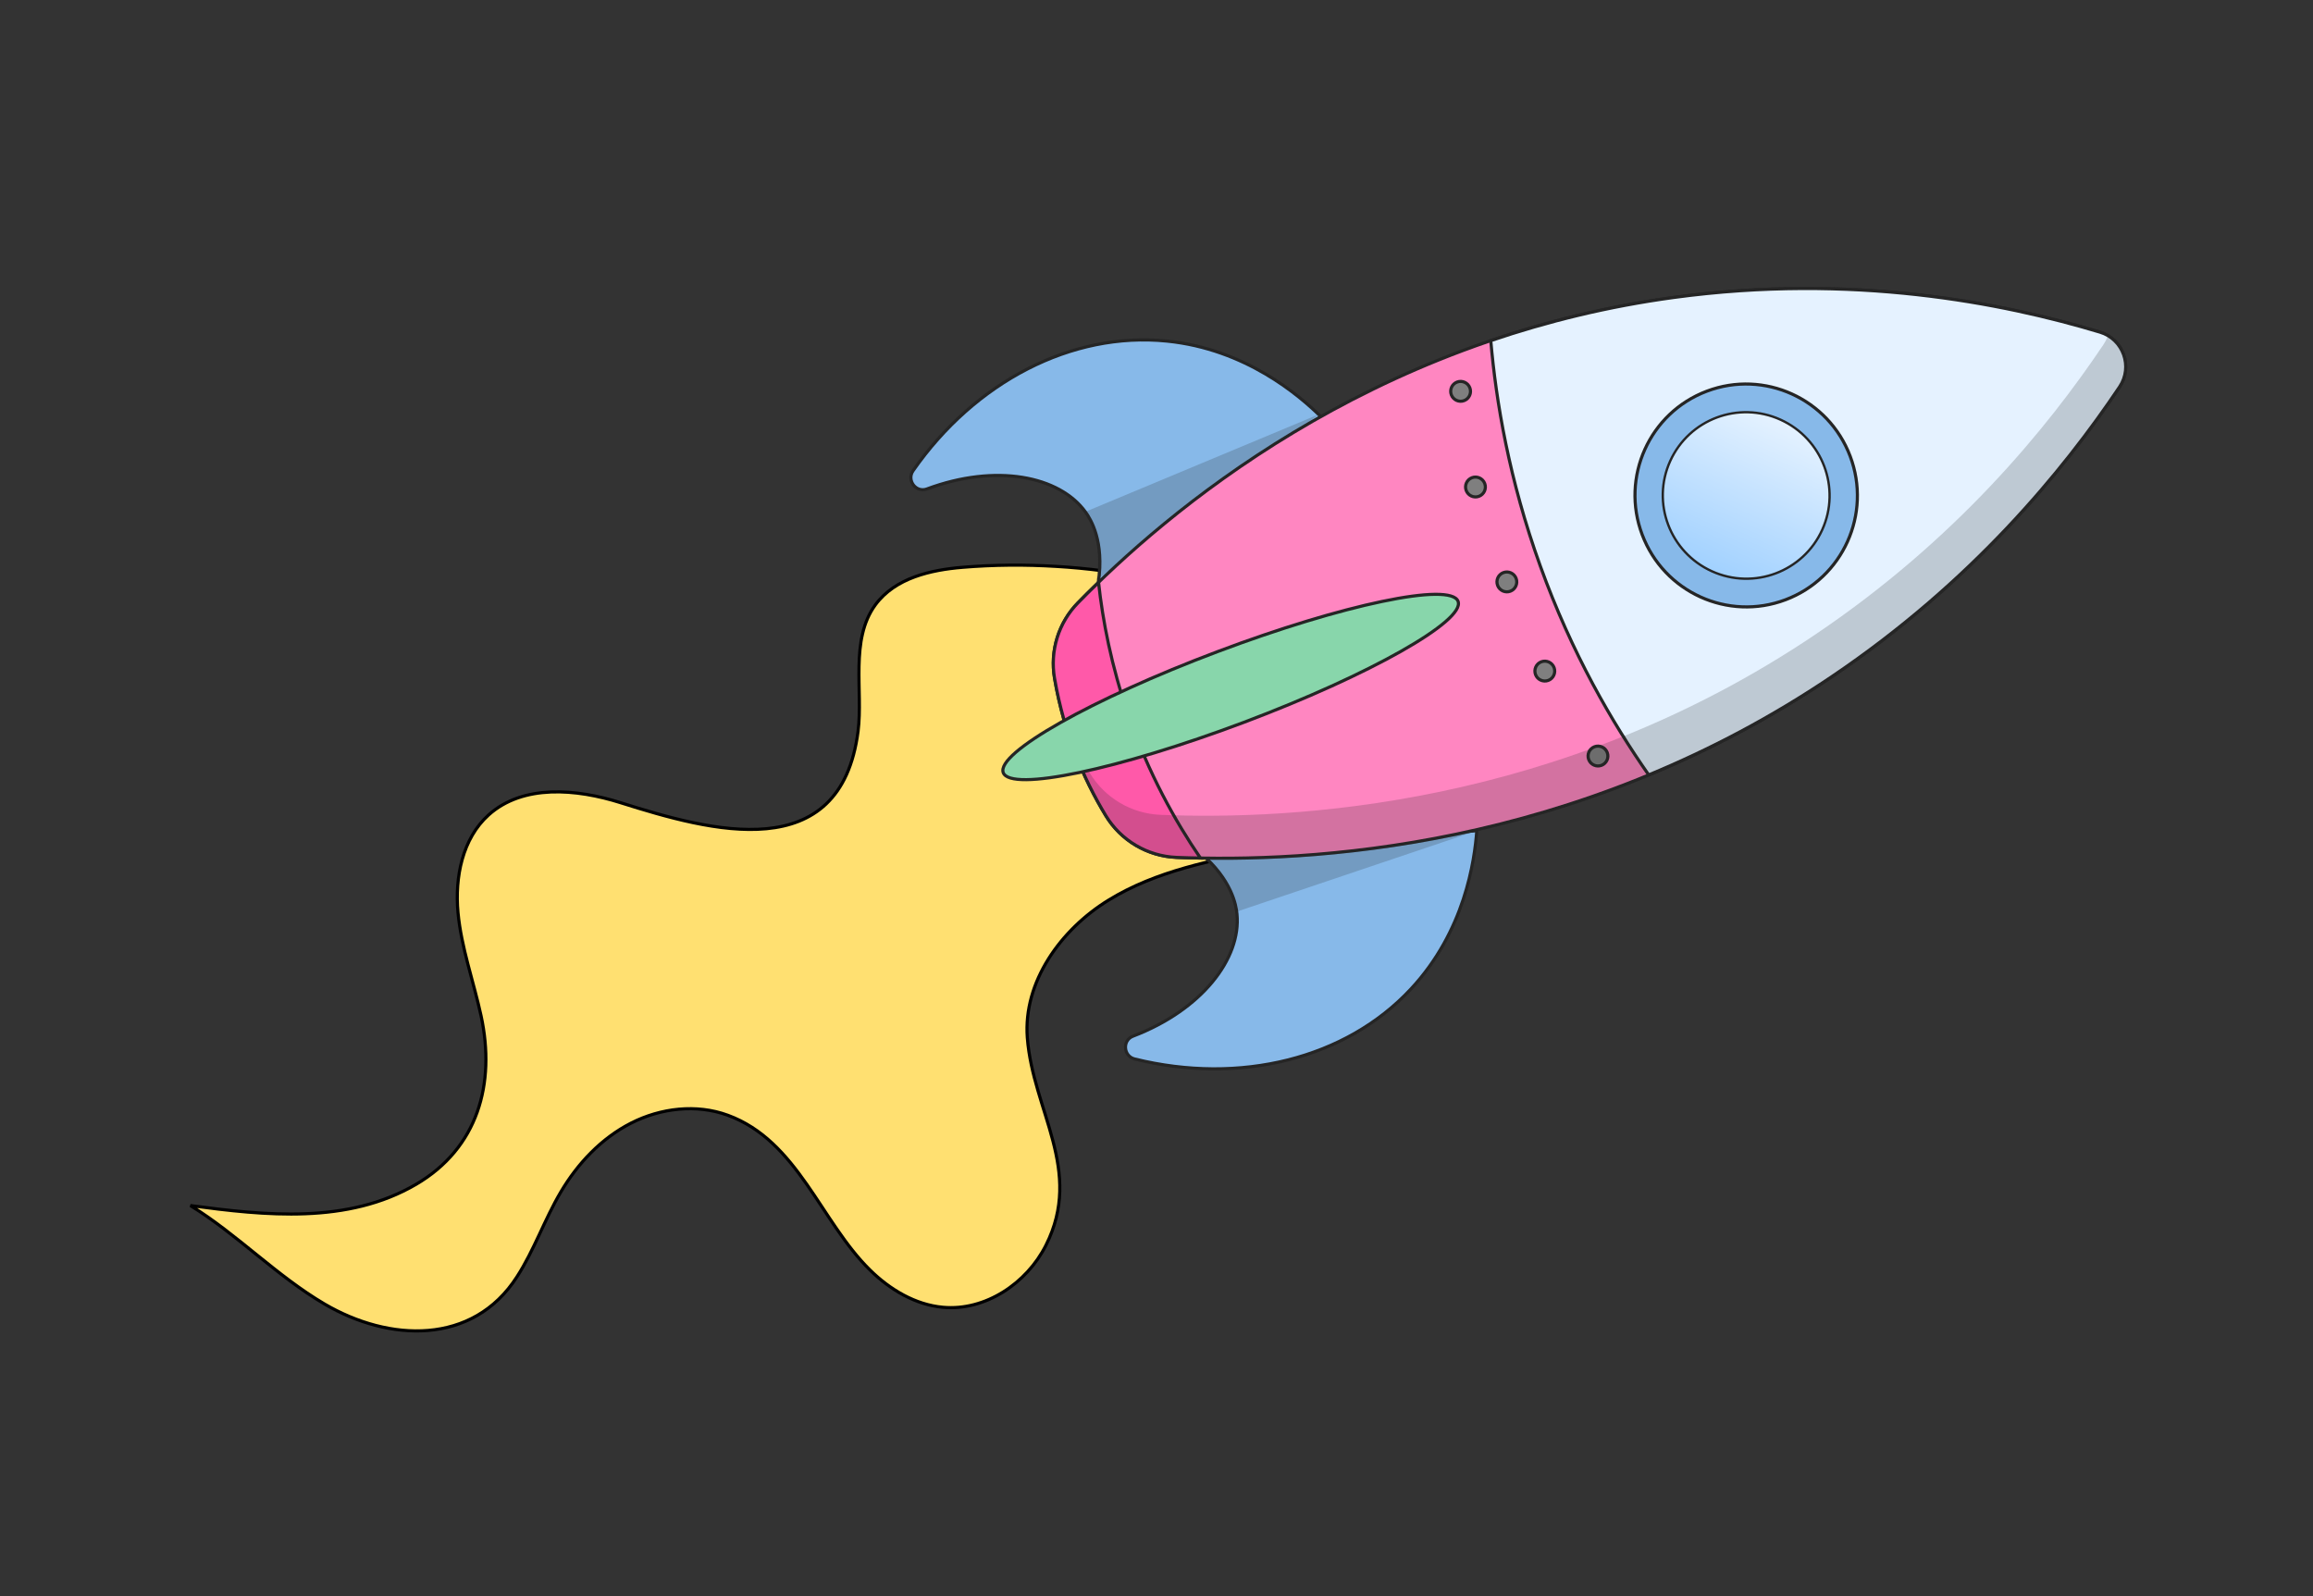 <svg viewBox="0 0 739 510" fill="none" xmlns="http://www.w3.org/2000/svg">
<rect x="0" y="0" width="739" height="510" fill="#333333" stroke="none"/>
<g clip-path="url(#clip0_5507_15318)">
<path d="M404.955 271.442C387.391 274.765 369.366 278.236 354.138 287.611C338.909 296.986 326.87 313.698 328.224 331.535C330.023 355 346.248 373.869 334.168 397.866C328.052 410.009 314.803 418.909 301.271 417.667C292.441 416.868 284.349 412.017 278.004 405.792C262.199 390.294 254.856 364.479 232.521 356.309C222.533 352.639 211.068 354.004 201.614 358.829C192.161 363.655 184.549 371.707 179.147 380.878C173.981 389.612 170.674 399.4 165.166 407.929C151.007 429.94 124.269 428.709 103.665 416.607C88.378 407.636 75.913 394.46 60.84 385.168C84.793 388.37 111.034 391.183 132.879 378.417C152.678 366.854 158.387 346.259 153.707 324.571C151.32 313.524 147.37 302.771 146.33 291.535C145.29 280.3 147.717 267.931 156.108 260.374C167.104 250.483 184.164 252.004 198.277 256.457C226.982 265.525 268.576 277.171 274.152 233.619C275.79 220.788 271.48 204.418 279.678 193.244C286.03 184.59 297.488 182.081 307.562 181.247C317.507 180.424 327.504 180.349 337.468 180.959C342.385 181.243 347.292 181.719 352.165 182.344C355.447 182.772 362.108 182.805 363.852 186.319L405.009 271.442L404.955 271.442Z" fill="#FFE071" stroke="black"/>
<path d="M350.92 186.084C352.873 172.927 348.478 165.885 346.833 163.613C338.478 152.009 318.126 148.045 296.143 156.221C292.673 157.529 289.599 153.443 291.728 150.394C311.525 121.985 342.398 105.903 372.807 108.971C397.971 111.497 415.151 126.372 421.998 133.093C398.299 150.759 374.619 168.418 350.92 186.084Z" fill="#87B9E9" stroke="#252525"/>
<path d="M350.295 185.361C352.087 173.264 348.533 166.363 346.665 163.551L421.374 132.371C397.675 150.037 373.994 167.696 350.295 185.361Z" fill="#252525" fill-opacity="0.2"/>
<path d="M383.46 272.468C393.608 281.067 394.95 289.258 395.214 292.05C396.592 306.283 383.913 322.69 361.999 331.048C358.528 332.356 358.913 337.454 362.525 338.34C396.146 346.627 429.956 338.344 450.783 315.976C468.027 297.475 471.123 274.962 471.834 265.394C442.37 267.754 412.924 270.108 383.46 272.468Z" fill="#87B9E9" stroke="#252525"/>
<path d="M383.151 272.584C392.479 280.493 394.361 288.023 394.813 291.369L471.526 265.51C442.061 267.87 412.615 270.224 383.151 272.584Z" fill="#252525" fill-opacity="0.2"/>
<path d="M670.952 106.122C678.372 108.362 681.522 117.163 677.202 123.596C659.084 150.624 629.872 186.096 585.285 216.165C502.968 271.704 417.584 275.592 375.914 273.916C366.607 273.552 358.118 268.531 353.286 260.552C349.744 254.729 346.195 247.785 343.161 239.731C340.951 233.864 338.511 226.066 336.918 216.658C335.417 207.882 338.198 198.907 344.42 192.568C372.108 164.287 436.789 108.359 534.801 95.033C591.742 87.295 639.659 96.688 670.952 106.122Z" fill="#FF86C1" stroke="#252525"/>
<path d="M526.762 247.574C546.036 239.585 565.749 229.351 585.285 216.166C629.872 186.096 659.084 150.624 677.202 123.597C681.522 117.163 678.372 108.363 670.952 106.123C639.641 96.695 591.742 87.295 534.801 95.033C513.739 97.89 494.256 102.733 476.303 108.83C477.985 128.274 482.164 153.248 492.119 180.832C502.2 208.806 515.184 231.046 526.762 247.574Z" fill="#E5F2FF" stroke="#252525"/>
<path d="M360.483 228.379C355.073 212.752 352.318 198.332 350.981 186.081C348.606 188.37 346.4 190.553 344.427 192.586C338.212 198.943 335.423 207.9 336.924 216.676C338.536 226.077 340.965 233.901 343.168 239.749C346.202 247.803 349.776 254.758 353.293 260.57C358.125 268.549 366.607 273.552 375.921 273.934C378.322 274.028 380.863 274.111 383.532 274.146C375.491 262.382 366.968 247.138 360.465 228.386L360.483 228.379Z" fill="#FF59A9" stroke="#252525"/>
<path d="M524.674 170.816C531.607 189.221 552.106 198.537 570.459 191.623C588.812 184.71 598.07 164.185 591.137 145.78C584.204 127.374 563.705 118.059 545.352 124.972C526.999 131.886 517.741 152.411 524.674 170.816Z" fill="#87B9E9" stroke="#252525"/>
<path d="M568.868 134.084C555.457 128.012 539.678 133.93 533.623 147.303C527.568 160.676 533.532 176.439 546.942 182.511C560.353 188.583 576.133 182.664 582.188 169.291C588.242 155.918 582.279 140.155 568.868 134.084Z" fill="url(#paint0_linear_5507_15318)" stroke="#252525" stroke-width="0.75"/>
<path d="M478.479 187.031C479.097 188.672 480.924 189.502 482.559 188.886C484.195 188.269 485.02 186.44 484.402 184.8C483.784 183.16 481.957 182.33 480.322 182.946C478.686 183.562 477.861 185.391 478.479 187.031Z" fill="#7F7F7F" stroke="#252525"/>
<path d="M490.602 215.525C491.22 217.166 493.047 217.996 494.683 217.38C496.318 216.764 497.143 214.934 496.525 213.294C495.908 211.654 494.081 210.824 492.445 211.44C490.81 212.056 489.984 213.885 490.602 215.525Z" fill="#7F7F7F" stroke="#252525"/>
<path d="M468.447 156.709C469.064 158.349 470.891 159.179 472.527 158.563C474.163 157.947 474.988 156.118 474.37 154.478C473.752 152.838 471.925 152.007 470.289 152.623C468.654 153.24 467.829 155.069 468.447 156.709Z" fill="#7F7F7F" stroke="#252525"/>
<path d="M463.697 126.145C464.315 127.785 466.142 128.615 467.777 127.999C469.413 127.383 470.238 125.554 469.62 123.913C469.002 122.273 467.176 121.443 465.54 122.059C463.904 122.675 463.079 124.504 463.697 126.145Z" fill="#7F7F7F" stroke="#252525"/>
<path d="M507.59 242.666C508.208 244.306 510.034 245.137 511.67 244.52C513.306 243.904 514.131 242.075 513.513 240.435C512.895 238.795 511.068 237.964 509.432 238.58C507.797 239.197 506.972 241.026 507.59 242.666Z" fill="#7F7F7F" stroke="#252525"/>
<path d="M585.503 216.687C630.09 186.617 659.301 151.145 677.419 124.117C681.286 118.354 679.16 110.728 673.345 107.572C673.04 108.415 672.623 109.237 672.107 110.015C653.989 137.042 624.777 172.514 580.19 202.584C497.873 258.123 412.489 262.011 370.819 260.334C361.512 259.97 353.023 254.95 348.191 246.97C345.694 242.876 343.198 238.177 340.879 232.955C341.703 235.64 342.555 238.066 343.372 240.234C346.405 248.288 349.98 255.243 353.497 261.055C358.328 269.034 366.81 274.037 376.125 274.419C417.787 276.077 503.171 272.189 585.496 216.668L585.503 216.687Z" fill="#252525" fill-opacity="0.2"/>
<path d="M320.535 246.86C322.881 253.089 357.313 245.885 397.442 230.769C437.57 215.653 468.198 198.349 465.852 192.12C463.505 185.891 429.073 193.096 388.945 208.212C348.816 223.328 318.188 240.631 320.535 246.86Z" fill="#88D6AB" stroke="#252525"/>
</g>
<defs>
<linearGradient id="paint0_linear_5507_15318" x1="546.942" y1="182.511" x2="568.868" y2="134.084" gradientUnits="userSpaceOnUse">
<stop stop-color="#A1D1FF"/>
<stop offset="1" stop-color="#E5F2FF"/>
</linearGradient>
<clipPath id="clip0_5507_15318">
<rect width="288.356" height="680.533" fill="white" transform="translate(636.848) rotate(69.359)"/>
</clipPath>
</defs>
</svg>
